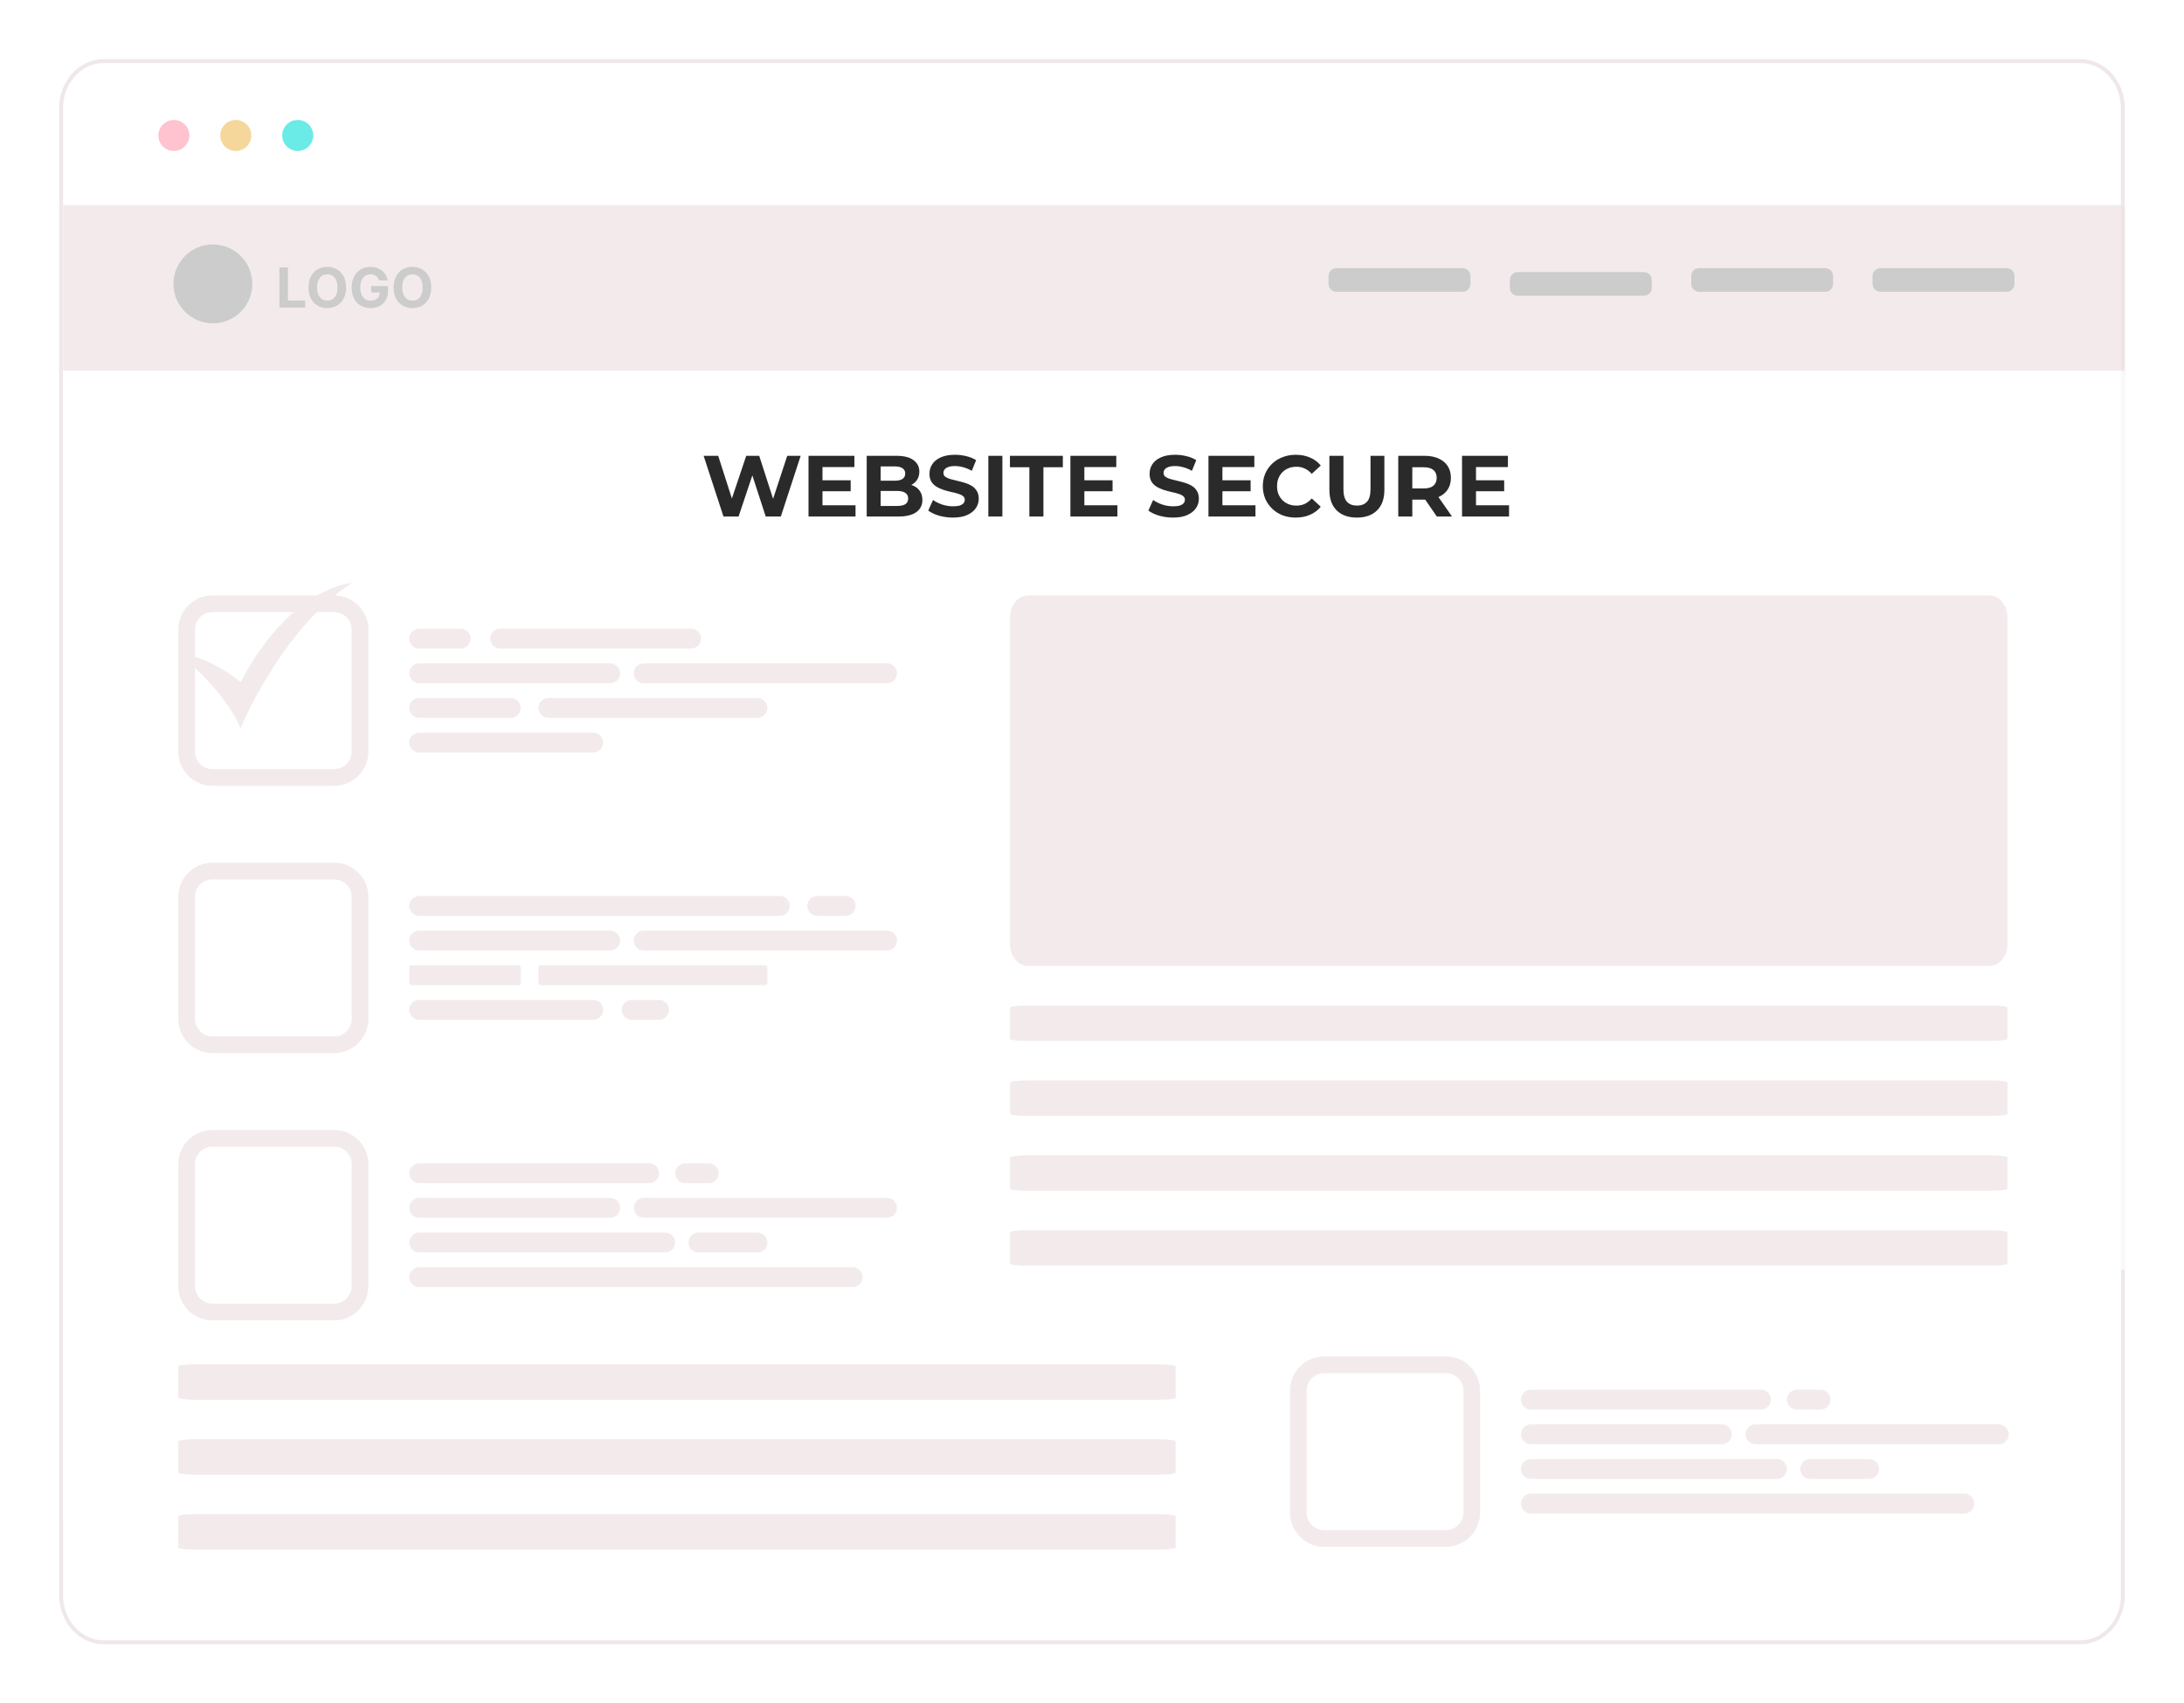 <svg width="554" height="432" viewBox="0 0 554 432" fill="none" xmlns="http://www.w3.org/2000/svg">
<g filter="url(#filter0_d_4269_265166)">
<path d="M538 400.562C538 406.876 533.396 412 527.721 412H26.287C20.604 412 16 406.876 16 400.562V23.429C16 17.116 20.604 12 26.287 12H527.713C533.388 12 537.993 17.116 537.993 23.429V400.562H538Z" fill="white"/>
<path d="M538.5 400.562V400.062H538.492V23.429C538.492 16.89 533.713 11.5 527.713 11.5H26.287C20.28 11.5 15.5 16.89 15.5 23.429V400.562C15.5 407.101 20.279 412.5 26.287 412.5H527.721C533.721 412.5 538.5 407.101 538.5 400.562Z" stroke="#F0E8E8"/>
</g>
<path d="M48.044 34.357C48.044 36.533 46.284 38.292 44.108 38.292C41.932 38.292 40.172 36.533 40.172 34.357C40.172 32.181 41.932 30.422 44.108 30.422C46.284 30.422 48.044 32.181 48.044 34.357Z" fill="#FFC3D0"/>
<path d="M63.747 34.357C63.747 36.533 61.987 38.292 59.811 38.292C57.635 38.292 55.875 36.533 55.875 34.357C55.875 32.181 57.635 30.422 59.811 30.422C61.987 30.422 63.747 32.181 63.747 34.357Z" fill="#F5D79B"/>
<path d="M79.458 34.357C79.458 36.533 77.698 38.292 75.522 38.292C73.346 38.292 71.586 36.533 71.586 34.357C71.586 32.181 73.346 30.422 75.522 30.422C77.698 30.422 79.458 32.181 79.458 34.357Z" fill="#6AEBE7"/>
<path d="M539 94H17V322H539V94Z" fill="#F9F9F8"/>
<path d="M531.269 52H16V385H372.908H424.936H538V197.36V111.019V85.346V52H531.269Z" fill="white"/>
<path d="M183.522 131L178.484 115.6H182.18L186.558 129.24H184.71L189.286 115.6H192.586L196.986 129.24H195.204L199.692 115.6H203.102L198.064 131H194.236L190.342 119.032H191.354L187.35 131H183.522ZM208.37 121.804H215.784V124.576H208.37V121.804ZM208.634 128.14H217.016V131H205.092V115.6H216.73V118.46H208.634V128.14ZM219.851 131V115.6H227.375C229.311 115.6 230.763 115.967 231.731 116.7C232.714 117.433 233.205 118.401 233.205 119.604C233.205 120.411 233.007 121.115 232.611 121.716C232.215 122.303 231.673 122.757 230.983 123.08C230.294 123.403 229.502 123.564 228.607 123.564L229.025 122.662C229.993 122.662 230.851 122.823 231.599 123.146C232.347 123.454 232.927 123.916 233.337 124.532C233.763 125.148 233.975 125.903 233.975 126.798C233.975 128.118 233.455 129.152 232.413 129.9C231.372 130.633 229.839 131 227.815 131H219.851ZM223.393 128.316H227.551C228.475 128.316 229.172 128.169 229.641 127.876C230.125 127.568 230.367 127.084 230.367 126.424C230.367 125.779 230.125 125.302 229.641 124.994C229.172 124.671 228.475 124.51 227.551 124.51H223.129V121.914H226.935C227.801 121.914 228.461 121.767 228.915 121.474C229.385 121.166 229.619 120.704 229.619 120.088C229.619 119.487 229.385 119.039 228.915 118.746C228.461 118.438 227.801 118.284 226.935 118.284H223.393V128.316ZM241.734 131.264C240.502 131.264 239.321 131.103 238.192 130.78C237.062 130.443 236.153 130.01 235.464 129.482L236.674 126.798C237.334 127.267 238.111 127.656 239.006 127.964C239.915 128.257 240.832 128.404 241.756 128.404C242.46 128.404 243.024 128.338 243.45 128.206C243.89 128.059 244.212 127.861 244.418 127.612C244.623 127.363 244.726 127.077 244.726 126.754C244.726 126.343 244.564 126.021 244.242 125.786C243.919 125.537 243.494 125.339 242.966 125.192C242.438 125.031 241.851 124.884 241.206 124.752C240.575 124.605 239.937 124.429 239.292 124.224C238.661 124.019 238.082 123.755 237.554 123.432C237.026 123.109 236.593 122.684 236.256 122.156C235.933 121.628 235.772 120.953 235.772 120.132C235.772 119.252 236.006 118.453 236.476 117.734C236.96 117.001 237.678 116.421 238.632 115.996C239.6 115.556 240.81 115.336 242.262 115.336C243.23 115.336 244.183 115.453 245.122 115.688C246.06 115.908 246.889 116.245 247.608 116.7L246.508 119.406C245.789 118.995 245.07 118.695 244.352 118.504C243.633 118.299 242.929 118.196 242.24 118.196C241.55 118.196 240.986 118.277 240.546 118.438C240.106 118.599 239.79 118.812 239.6 119.076C239.409 119.325 239.314 119.619 239.314 119.956C239.314 120.352 239.475 120.675 239.798 120.924C240.12 121.159 240.546 121.349 241.074 121.496C241.602 121.643 242.181 121.789 242.812 121.936C243.457 122.083 244.095 122.251 244.726 122.442C245.371 122.633 245.958 122.889 246.486 123.212C247.014 123.535 247.439 123.96 247.762 124.488C248.099 125.016 248.268 125.683 248.268 126.49C248.268 127.355 248.026 128.147 247.542 128.866C247.058 129.585 246.332 130.164 245.364 130.604C244.41 131.044 243.2 131.264 241.734 131.264ZM250.703 131V115.6H254.267V131H250.703ZM261.112 131V118.504H256.184V115.6H269.604V118.504H264.676V131H261.112ZM274.799 121.804H282.213V124.576H274.799V121.804ZM275.063 128.14H283.445V131H271.521V115.6H283.159V118.46H275.063V128.14ZM297.572 131.264C296.34 131.264 295.159 131.103 294.03 130.78C292.9 130.443 291.991 130.01 291.302 129.482L292.512 126.798C293.172 127.267 293.949 127.656 294.844 127.964C295.753 128.257 296.67 128.404 297.594 128.404C298.298 128.404 298.862 128.338 299.288 128.206C299.728 128.059 300.05 127.861 300.256 127.612C300.461 127.363 300.564 127.077 300.564 126.754C300.564 126.343 300.402 126.021 300.08 125.786C299.757 125.537 299.332 125.339 298.804 125.192C298.276 125.031 297.689 124.884 297.044 124.752C296.413 124.605 295.775 124.429 295.13 124.224C294.499 124.019 293.92 123.755 293.392 123.432C292.864 123.109 292.431 122.684 292.094 122.156C291.771 121.628 291.61 120.953 291.61 120.132C291.61 119.252 291.844 118.453 292.314 117.734C292.798 117.001 293.516 116.421 294.47 115.996C295.438 115.556 296.648 115.336 298.1 115.336C299.068 115.336 300.021 115.453 300.96 115.688C301.898 115.908 302.727 116.245 303.446 116.7L302.346 119.406C301.627 118.995 300.908 118.695 300.19 118.504C299.471 118.299 298.767 118.196 298.078 118.196C297.388 118.196 296.824 118.277 296.384 118.438C295.944 118.599 295.628 118.812 295.438 119.076C295.247 119.325 295.152 119.619 295.152 119.956C295.152 120.352 295.313 120.675 295.636 120.924C295.958 121.159 296.384 121.349 296.912 121.496C297.44 121.643 298.019 121.789 298.65 121.936C299.295 122.083 299.933 122.251 300.564 122.442C301.209 122.633 301.796 122.889 302.324 123.212C302.852 123.535 303.277 123.96 303.6 124.488C303.937 125.016 304.106 125.683 304.106 126.49C304.106 127.355 303.864 128.147 303.38 128.866C302.896 129.585 302.17 130.164 301.202 130.604C300.248 131.044 299.038 131.264 297.572 131.264ZM309.819 121.804H317.233V124.576H309.819V121.804ZM310.083 128.14H318.465V131H306.541V115.6H318.179V118.46H310.083V128.14ZM328.671 131.264C327.483 131.264 326.375 131.073 325.349 130.692C324.337 130.296 323.457 129.739 322.709 129.02C321.961 128.301 321.374 127.458 320.949 126.49C320.538 125.522 320.333 124.459 320.333 123.3C320.333 122.141 320.538 121.078 320.949 120.11C321.374 119.142 321.961 118.299 322.709 117.58C323.471 116.861 324.359 116.311 325.371 115.93C326.383 115.534 327.49 115.336 328.693 115.336C330.027 115.336 331.23 115.571 332.301 116.04C333.386 116.495 334.295 117.169 335.029 118.064L332.741 120.176C332.213 119.575 331.626 119.127 330.981 118.834C330.335 118.526 329.631 118.372 328.869 118.372C328.15 118.372 327.49 118.489 326.889 118.724C326.287 118.959 325.767 119.296 325.327 119.736C324.887 120.176 324.542 120.697 324.293 121.298C324.058 121.899 323.941 122.567 323.941 123.3C323.941 124.033 324.058 124.701 324.293 125.302C324.542 125.903 324.887 126.424 325.327 126.864C325.767 127.304 326.287 127.641 326.889 127.876C327.49 128.111 328.15 128.228 328.869 128.228C329.631 128.228 330.335 128.081 330.981 127.788C331.626 127.48 332.213 127.018 332.741 126.402L335.029 128.514C334.295 129.409 333.386 130.091 332.301 130.56C331.23 131.029 330.02 131.264 328.671 131.264ZM344.191 131.264C342.006 131.264 340.297 130.655 339.065 129.438C337.833 128.221 337.217 126.483 337.217 124.224V115.6H340.781V124.092C340.781 125.559 341.082 126.615 341.683 127.26C342.285 127.905 343.128 128.228 344.213 128.228C345.299 128.228 346.142 127.905 346.743 127.26C347.345 126.615 347.645 125.559 347.645 124.092V115.6H351.165V124.224C351.165 126.483 350.549 128.221 349.317 129.438C348.085 130.655 346.377 131.264 344.191 131.264ZM354.687 131V115.6H361.353C362.732 115.6 363.92 115.827 364.917 116.282C365.915 116.722 366.685 117.36 367.227 118.196C367.77 119.032 368.041 120.029 368.041 121.188C368.041 122.332 367.77 123.322 367.227 124.158C366.685 124.979 365.915 125.61 364.917 126.05C363.92 126.49 362.732 126.71 361.353 126.71H356.667L358.251 125.148V131H354.687ZM364.477 131L360.627 125.412H364.433L368.327 131H364.477ZM358.251 125.544L356.667 123.872H361.155C362.255 123.872 363.077 123.637 363.619 123.168C364.162 122.684 364.433 122.024 364.433 121.188C364.433 120.337 364.162 119.677 363.619 119.208C363.077 118.739 362.255 118.504 361.155 118.504H356.667L358.251 116.81V125.544ZM374.143 121.804H381.557V124.576H374.143V121.804ZM374.407 128.14H382.789V131H370.865V115.6H382.503V118.46H374.407V128.14Z" fill="#2A2A2A"/>
<path opacity="0.7" d="M539 52H16V94H539V52Z" fill="#EEE3E3"/>
<path d="M64 72C64 77.524 59.526 82 54 82C48.474 82 44 77.52 44 72C44 66.48 48.474 62 54 62C59.526 62 64 66.476 64 72Z" fill="#CCCCCC"/>
<path d="M70.885 78V67.818H73.038V76.225H77.403V78H70.885ZM87.788 72.909C87.788 74.019 87.578 74.964 87.157 75.743C86.739 76.522 86.169 77.117 85.447 77.528C84.728 77.935 83.919 78.139 83.021 78.139C82.116 78.139 81.304 77.934 80.585 77.523C79.865 77.112 79.297 76.517 78.879 75.738C78.462 74.959 78.253 74.016 78.253 72.909C78.253 71.799 78.462 70.854 78.879 70.075C79.297 69.296 79.865 68.703 80.585 68.296C81.304 67.885 82.116 67.679 83.021 67.679C83.919 67.679 84.728 67.885 85.447 68.296C86.169 68.703 86.739 69.296 87.157 70.075C87.578 70.854 87.788 71.799 87.788 72.909ZM85.606 72.909C85.606 72.19 85.498 71.583 85.283 71.09C85.07 70.596 84.771 70.221 84.383 69.966C83.995 69.711 83.541 69.583 83.021 69.583C82.5 69.583 82.046 69.711 81.658 69.966C81.271 70.221 80.969 70.596 80.754 71.09C80.541 71.583 80.435 72.19 80.435 72.909C80.435 73.628 80.541 74.235 80.754 74.729C80.969 75.222 81.271 75.597 81.658 75.852C82.046 76.108 82.5 76.235 83.021 76.235C83.541 76.235 83.995 76.108 84.383 75.852C84.771 75.597 85.07 75.222 85.283 74.729C85.498 74.235 85.606 73.628 85.606 72.909ZM96.134 71.109C96.065 70.867 95.967 70.654 95.841 70.468C95.715 70.279 95.561 70.12 95.379 69.991C95.2 69.858 94.994 69.757 94.762 69.688C94.534 69.618 94.28 69.583 94.002 69.583C93.481 69.583 93.024 69.712 92.629 69.971C92.238 70.229 91.933 70.606 91.715 71.099C91.496 71.59 91.386 72.19 91.386 72.899C91.386 73.608 91.494 74.212 91.71 74.709C91.925 75.206 92.23 75.585 92.624 75.847C93.019 76.106 93.485 76.235 94.022 76.235C94.509 76.235 94.925 76.149 95.269 75.977C95.617 75.801 95.882 75.554 96.065 75.236C96.25 74.918 96.343 74.541 96.343 74.107L96.781 74.172H94.156V72.551H98.416V73.834C98.416 74.729 98.228 75.498 97.85 76.141C97.472 76.78 96.951 77.274 96.288 77.622C95.626 77.967 94.867 78.139 94.011 78.139C93.057 78.139 92.219 77.929 91.496 77.508C90.773 77.084 90.21 76.482 89.806 75.703C89.404 74.921 89.204 73.993 89.204 72.919C89.204 72.094 89.323 71.358 89.562 70.712C89.804 70.062 90.142 69.512 90.576 69.061C91.01 68.61 91.516 68.267 92.093 68.032C92.669 67.797 93.294 67.679 93.967 67.679C94.543 67.679 95.08 67.763 95.578 67.933C96.075 68.098 96.516 68.334 96.9 68.638C97.288 68.943 97.604 69.306 97.85 69.727C98.095 70.145 98.252 70.606 98.322 71.109H96.134ZM109.39 72.909C109.39 74.019 109.179 74.964 108.759 75.743C108.341 76.522 107.771 77.117 107.048 77.528C106.329 77.935 105.52 78.139 104.622 78.139C103.717 78.139 102.905 77.934 102.186 77.523C101.467 77.112 100.898 76.517 100.481 75.738C100.063 74.959 99.854 74.016 99.854 72.909C99.854 71.799 100.063 70.854 100.481 70.075C100.898 69.296 101.467 68.703 102.186 68.296C102.905 67.885 103.717 67.679 104.622 67.679C105.52 67.679 106.329 67.885 107.048 68.296C107.771 68.703 108.341 69.296 108.759 70.075C109.179 70.854 109.39 71.799 109.39 72.909ZM107.207 72.909C107.207 72.19 107.1 71.583 106.884 71.09C106.672 70.596 106.372 70.221 105.984 69.966C105.597 69.711 105.143 69.583 104.622 69.583C104.102 69.583 103.648 69.711 103.26 69.966C102.872 70.221 102.571 70.596 102.355 71.09C102.143 71.583 102.037 72.19 102.037 72.909C102.037 73.628 102.143 74.235 102.355 74.729C102.571 75.222 102.872 75.597 103.26 75.852C103.648 76.108 104.102 76.235 104.622 76.235C105.143 76.235 105.597 76.108 105.984 75.852C106.372 75.597 106.672 75.222 106.884 74.729C107.1 74.235 107.207 73.628 107.207 72.909Z" fill="#CCCCCC"/>
<path d="M371 68H339C337.895 68 337 68.895 337 70V72C337 73.105 337.895 74 339 74H371C372.105 74 373 73.105 373 72V70C373 68.895 372.105 68 371 68Z" fill="#CCCCCC"/>
<path d="M417 69H385C383.895 69 383 69.895 383 71V73C383 74.105 383.895 75 385 75H417C418.105 75 419 74.105 419 73V71C419 69.895 418.105 69 417 69Z" fill="#CCCCCC"/>
<path d="M463 68H431C429.895 68 429 68.895 429 70V72C429 73.105 429.895 74 431 74H463C464.105 74 465 73.105 465 72V70C465 68.895 464.105 68 463 68Z" fill="#CCCCCC"/>
<path d="M509 68H477C475.895 68 475 68.895 475 70V72C475 73.105 475.895 74 477 74H509C510.105 74 511 73.105 511 72V70C511 68.895 510.105 68 509 68Z" fill="#CCCCCC"/>
<path d="M84.784 199.293H53.883C49.105 199.293 45.219 195.401 45.219 190.617V159.676C45.219 154.892 49.105 151 53.883 151H84.784C89.562 151 93.449 154.892 93.449 159.676V190.617C93.449 195.401 89.562 199.293 84.784 199.293ZM53.883 155.245C51.446 155.245 49.458 157.236 49.458 159.676V190.617C49.458 193.057 51.446 195.048 53.883 195.048H84.784C87.228 195.048 89.21 193.057 89.21 190.617V159.676C89.21 157.229 87.221 155.245 84.784 155.245H53.883Z" fill="#F3EBEB"/>
<path d="M116.876 164.485H106.325C104.933 164.485 103.805 163.355 103.805 161.961C103.805 160.568 104.933 159.438 106.325 159.438H116.876C118.267 159.438 119.396 160.568 119.396 161.961C119.396 163.355 118.267 164.485 116.876 164.485Z" fill="#F3EBEB"/>
<path d="M154.786 173.274H106.325C104.933 173.274 103.805 172.144 103.805 170.75C103.805 169.357 104.933 168.227 106.325 168.227H154.786C156.178 168.227 157.307 169.357 157.307 170.75C157.307 172.144 156.178 173.274 154.786 173.274Z" fill="#F3EBEB"/>
<path d="M175.341 164.485H126.88C125.488 164.485 124.359 163.355 124.359 161.961C124.359 160.568 125.488 159.438 126.88 159.438H175.341C176.733 159.438 177.862 160.568 177.862 161.961C177.862 163.355 176.733 164.485 175.341 164.485Z" fill="#F3EBEB"/>
<path d="M225.011 173.274H163.286C161.894 173.274 160.766 172.144 160.766 170.75C160.766 169.357 161.894 168.227 163.286 168.227H225.011C226.402 168.227 227.531 169.357 227.531 170.75C227.531 172.144 226.402 173.274 225.011 173.274Z" fill="#F3EBEB"/>
<path d="M129.575 182.063H106.325C104.933 182.063 103.805 180.933 103.805 179.539C103.805 178.146 104.933 177.016 106.325 177.016H129.575C130.966 177.016 132.095 178.146 132.095 179.539C132.095 180.933 130.966 182.063 129.575 182.063Z" fill="#F3EBEB"/>
<path d="M192.139 182.063H139.099C137.707 182.063 136.578 180.933 136.578 179.539C136.578 178.146 137.707 177.016 139.099 177.016H192.139C193.531 177.016 194.66 178.146 194.66 179.539C194.66 180.933 193.531 182.063 192.139 182.063Z" fill="#F3EBEB"/>
<path d="M150.496 190.852H106.325C104.933 190.852 103.805 189.722 103.805 188.329C103.805 186.935 104.933 185.805 106.325 185.805H150.496C151.887 185.805 153.016 186.935 153.016 188.329C153.016 189.722 151.887 190.852 150.496 190.852Z" fill="#F3EBEB"/>
<path d="M84.784 267.082H53.883C49.105 267.082 45.219 263.19 45.219 258.406V227.465C45.219 222.681 49.105 218.789 53.883 218.789H84.784C89.562 218.789 93.449 222.681 93.449 227.465V258.406C93.449 263.19 89.562 267.082 84.784 267.082ZM53.883 223.034C51.446 223.034 49.458 225.025 49.458 227.465V258.406C49.458 260.846 51.446 262.837 53.883 262.837H84.784C87.228 262.837 89.21 260.846 89.21 258.406V227.465C89.21 225.018 87.221 223.034 84.784 223.034H53.883Z" fill="#F3EBEB"/>
<path d="M197.834 232.274H106.325C104.933 232.274 103.805 231.144 103.805 229.75C103.805 228.357 104.933 227.227 106.325 227.227H197.834C199.226 227.227 200.355 228.357 200.355 229.75C200.355 231.144 199.226 232.274 197.834 232.274Z" fill="#F3EBEB"/>
<path d="M154.786 241.063H106.325C104.933 241.063 103.805 239.933 103.805 238.539C103.805 237.146 104.933 236.016 106.325 236.016H154.786C156.178 236.016 157.307 237.146 157.307 238.539C157.307 239.933 156.178 241.063 154.786 241.063Z" fill="#F3EBEB"/>
<path d="M207.302 232.274H214.517C215.909 232.274 217.038 231.144 217.038 229.75C217.038 228.357 215.909 227.227 214.517 227.227H207.302C205.91 227.227 204.781 228.357 204.781 229.75C204.781 231.144 205.91 232.274 207.302 232.274Z" fill="#F3EBEB"/>
<path d="M225.011 241.063H163.286C161.894 241.063 160.766 239.933 160.766 238.539C160.766 237.146 161.894 236.016 163.286 236.016H225.011C226.402 236.016 227.531 237.146 227.531 238.539C227.531 239.933 226.402 241.063 225.011 241.063Z" fill="#F3EBEB"/>
<path d="M131.511 244.805H104.395C104.069 244.805 103.805 245.069 103.805 245.396V249.262C103.805 249.588 104.069 249.852 104.395 249.852H131.511C131.837 249.852 132.101 249.588 132.101 249.262V245.396C132.101 245.069 131.837 244.805 131.511 244.805Z" fill="#F3EBEB"/>
<path d="M194.07 244.805H137.168C136.842 244.805 136.578 245.069 136.578 245.396V249.262C136.578 249.588 136.842 249.852 137.168 249.852H194.07C194.395 249.852 194.66 249.588 194.66 249.262V245.396C194.66 245.069 194.395 244.805 194.07 244.805Z" fill="#F3EBEB"/>
<path d="M150.496 258.641H106.325C104.933 258.641 103.805 257.511 103.805 256.118C103.805 254.724 104.933 253.594 106.325 253.594H150.496C151.887 253.594 153.016 254.724 153.016 256.118C153.016 257.511 151.887 258.641 150.496 258.641Z" fill="#F3EBEB"/>
<path d="M167.18 258.641H160.247C158.855 258.641 157.727 257.511 157.727 256.118C157.727 254.724 158.855 253.594 160.247 253.594H167.18C168.572 253.594 169.701 254.724 169.701 256.118C169.701 257.511 168.572 258.641 167.18 258.641Z" fill="#F3EBEB"/>
<path d="M84.784 334.863H53.883C49.105 334.863 45.219 330.971 45.219 326.187V295.246C45.219 290.462 49.105 286.57 53.883 286.57H84.784C89.562 286.57 93.449 290.462 93.449 295.246V326.187C93.449 330.971 89.562 334.863 84.784 334.863ZM53.883 290.815C51.446 290.815 49.458 292.806 49.458 295.246V326.187C49.458 328.627 51.446 330.618 53.883 330.618H84.784C87.228 330.618 89.21 328.627 89.21 326.187V295.246C89.21 292.8 87.221 290.815 84.784 290.815H53.883Z" fill="#F3EBEB"/>
<path d="M164.695 300.063H106.325C104.933 300.063 103.805 298.933 103.805 297.539C103.805 296.146 104.933 295.016 106.325 295.016H164.695C166.087 295.016 167.216 296.146 167.216 297.539C167.216 298.933 166.087 300.063 164.695 300.063Z" fill="#F3EBEB"/>
<path d="M154.786 308.852H106.325C104.933 308.852 103.805 307.722 103.805 306.328C103.805 304.935 104.933 303.805 106.325 303.805H154.786C156.178 303.805 157.307 304.935 157.307 306.328C157.307 307.722 156.178 308.852 154.786 308.852Z" fill="#F3EBEB"/>
<path d="M179.798 300.063H173.802C172.41 300.063 171.281 298.933 171.281 297.539C171.281 296.146 172.41 295.016 173.802 295.016H179.798C181.19 295.016 182.319 296.146 182.319 297.539C182.319 298.933 181.19 300.063 179.798 300.063Z" fill="#F3EBEB"/>
<path d="M225.011 308.844H163.286C161.894 308.844 160.766 307.714 160.766 306.321C160.766 304.927 161.894 303.797 163.286 303.797H225.011C226.402 303.797 227.531 304.927 227.531 306.321C227.531 307.714 226.402 308.844 225.011 308.844Z" fill="#F3EBEB"/>
<path d="M168.762 317.641H106.325C104.933 317.641 103.805 316.511 103.805 315.118C103.805 313.724 104.933 312.594 106.325 312.594H168.762C170.153 312.594 171.282 313.724 171.282 315.118C171.282 316.511 170.153 317.641 168.762 317.641Z" fill="#F3EBEB"/>
<path d="M192.143 317.641H177.161C175.769 317.641 174.641 316.511 174.641 315.118C174.641 313.724 175.769 312.594 177.161 312.594H192.143C193.535 312.594 194.664 313.724 194.664 315.118C194.664 316.511 193.535 317.641 192.143 317.641Z" fill="#F3EBEB"/>
<path d="M216.286 326.423H106.325C104.933 326.423 103.805 325.292 103.805 323.899C103.805 322.505 104.933 321.375 106.325 321.375H216.286C217.678 321.375 218.807 322.505 218.807 323.899C218.807 325.292 217.678 326.423 216.286 326.423Z" fill="#F3EBEB"/>
<path d="M366.784 392.293H335.884C331.105 392.293 327.219 388.401 327.219 383.617V352.676C327.219 347.892 331.105 344 335.884 344H366.784C371.562 344 375.449 347.892 375.449 352.676V383.617C375.449 388.401 371.562 392.293 366.784 392.293ZM335.884 348.245C333.446 348.245 331.458 350.236 331.458 352.676V383.617C331.458 386.057 333.446 388.048 335.884 388.048H366.784C369.228 388.048 371.21 386.057 371.21 383.617V352.676C371.21 350.229 369.221 348.245 366.784 348.245H335.884Z" fill="#F3EBEB"/>
<path d="M446.695 357.493H388.325C386.933 357.493 385.805 356.363 385.805 354.969C385.805 353.576 386.933 352.445 388.325 352.445H446.695C448.087 352.445 449.216 353.576 449.216 354.969C449.216 356.363 448.087 357.493 446.695 357.493Z" fill="#F3EBEB"/>
<path d="M436.786 366.282H388.325C386.933 366.282 385.805 365.152 385.805 363.758C385.805 362.365 386.933 361.234 388.325 361.234H436.786C438.178 361.234 439.307 362.365 439.307 363.758C439.307 365.152 438.178 366.282 436.786 366.282Z" fill="#F3EBEB"/>
<path d="M461.798 357.493H455.802C454.41 357.493 453.281 356.363 453.281 354.969C453.281 353.576 454.41 352.445 455.802 352.445H461.798C463.19 352.445 464.319 353.576 464.319 354.969C464.319 356.363 463.19 357.493 461.798 357.493Z" fill="#F3EBEB"/>
<path d="M507.011 366.282H445.286C443.894 366.282 442.766 365.152 442.766 363.758C442.766 362.365 443.894 361.234 445.286 361.234H507.011C508.402 361.234 509.531 362.365 509.531 363.758C509.531 365.152 508.402 366.282 507.011 366.282Z" fill="#F3EBEB"/>
<path d="M450.762 375.071H388.325C386.933 375.071 385.805 373.941 385.805 372.547C385.805 371.154 386.933 370.023 388.325 370.023H450.762C452.153 370.023 453.282 371.154 453.282 372.547C453.282 373.941 452.153 375.071 450.762 375.071Z" fill="#F3EBEB"/>
<path d="M474.143 375.071H459.161C457.769 375.071 456.641 373.941 456.641 372.547C456.641 371.154 457.769 370.023 459.161 370.023H474.143C475.535 370.023 476.664 371.154 476.664 372.547C476.664 373.941 475.535 375.071 474.143 375.071Z" fill="#F3EBEB"/>
<path d="M498.286 383.852H388.325C386.933 383.852 385.805 382.722 385.805 381.328C385.805 379.935 386.933 378.805 388.325 378.805H498.286C499.678 378.805 500.807 379.935 500.807 381.328C500.807 382.722 499.678 383.852 498.286 383.852Z" fill="#F3EBEB"/>
<path d="M504.585 151H260.853C258.293 151 256.219 153.449 256.219 156.469V239.531C256.219 242.551 258.293 245 260.853 245H504.585C507.144 245 509.219 242.551 509.219 239.531V156.469C509.219 153.449 507.144 151 504.585 151Z" fill="#F3EBEB"/>
<path d="M504.585 255H260.853C258.293 255 256.219 255.234 256.219 255.524V263.476C256.219 263.766 258.293 264 260.853 264H504.585C507.144 264 509.219 263.766 509.219 263.476V255.524C509.219 255.234 507.144 255 504.585 255Z" fill="#F3EBEB"/>
<path d="M504.585 274H260.853C258.293 274 256.219 274.234 256.219 274.524V282.476C256.219 282.766 258.293 283 260.853 283H504.585C507.144 283 509.219 282.766 509.219 282.476V274.524C509.219 274.234 507.144 274 504.585 274Z" fill="#F3EBEB"/>
<path d="M504.585 293H260.853C258.293 293 256.219 293.234 256.219 293.524V301.476C256.219 301.766 258.293 302 260.853 302H504.585C507.144 302 509.219 301.766 509.219 301.476V293.524C509.219 293.234 507.144 293 504.585 293Z" fill="#F3EBEB"/>
<path d="M504.585 312H260.853C258.293 312 256.219 312.234 256.219 312.524V320.476C256.219 320.766 258.293 321 260.853 321H504.585C507.144 321 509.219 320.766 509.219 320.476V312.524C509.219 312.234 507.144 312 504.585 312Z" fill="#F3EBEB"/>
<path d="M293.585 346H49.852C47.293 346 45.219 346.234 45.219 346.524V354.476C45.219 354.766 47.293 355 49.852 355H293.585C296.144 355 298.219 354.766 298.219 354.476V346.524C298.219 346.234 296.144 346 293.585 346Z" fill="#F3EBEB"/>
<path d="M293.585 365H49.852C47.293 365 45.219 365.234 45.219 365.524V373.476C45.219 373.766 47.293 374 49.852 374H293.585C296.144 374 298.219 373.766 298.219 373.476V365.524C298.219 365.234 296.144 365 293.585 365Z" fill="#F3EBEB"/>
<path d="M293.585 384H49.852C47.293 384 45.219 384.234 45.219 384.524V392.476C45.219 392.766 47.293 393 49.852 393H293.585C296.144 393 298.219 392.766 298.219 392.476V384.524C298.219 384.234 296.144 384 293.585 384Z" fill="#F3EBEB"/>
<path d="M45 165.666C45 165.666 56.492 174.135 61.025 184.693C61.025 184.693 71.169 159.821 89.219 147.844C89.219 147.844 73.774 148.729 61.025 172.996C61.025 172.996 53.867 166.63 45 165.66V165.666Z" fill="#F3EBEB"/>
<defs>
<filter id="filter0_d_4269_265166" x="0" y="0" width="554" height="432" filterUnits="userSpaceOnUse" color-interpolation-filters="sRGB">
<feFlood flood-opacity="0" result="BackgroundImageFix"/>
<feColorMatrix in="SourceAlpha" type="matrix" values="0 0 0 0 0 0 0 0 0 0 0 0 0 0 0 0 0 0 127 0" result="hardAlpha"/>
<feOffset dy="4"/>
<feGaussianBlur stdDeviation="7.5"/>
<feComposite in2="hardAlpha" operator="out"/>
<feColorMatrix type="matrix" values="0 0 0 0 0 0 0 0 0 0 0 0 0 0 0 0 0 0 0.1 0"/>
<feBlend mode="normal" in2="BackgroundImageFix" result="effect1_dropShadow_4269_265166"/>
<feBlend mode="normal" in="SourceGraphic" in2="effect1_dropShadow_4269_265166" result="shape"/>
</filter>
</defs>
</svg>
